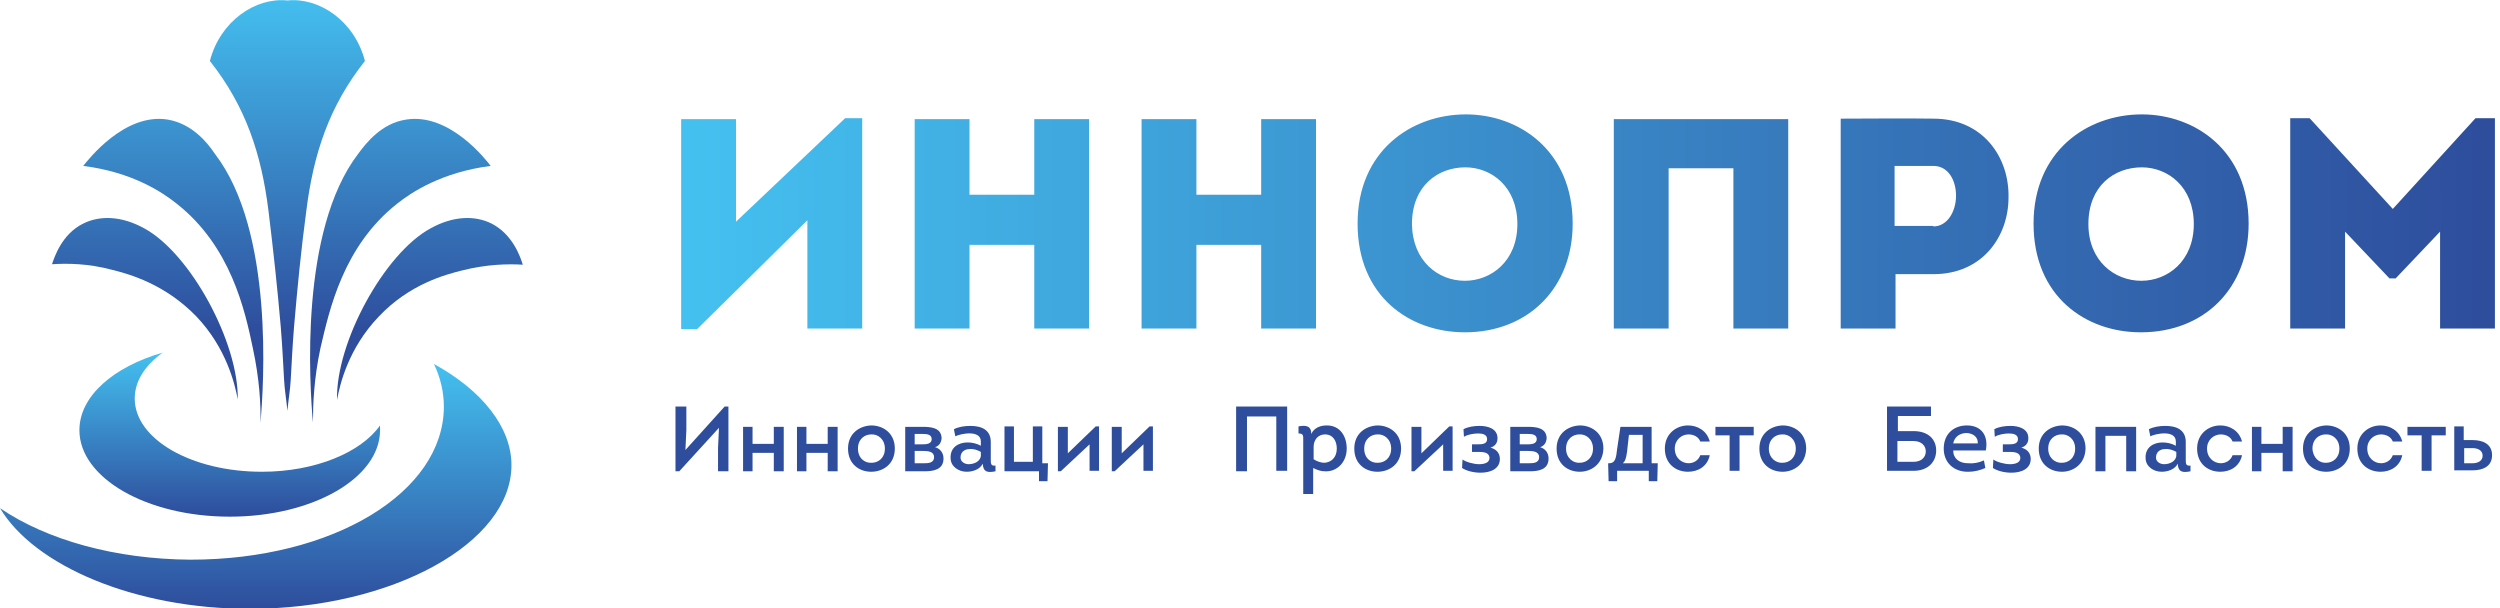 <svg width="263" height="64" viewBox="0 0 263 64" fill="none" xmlns="http://www.w3.org/2000/svg">
<g clip-path="url(#clip0_48_2766)">
<path d="M73.349 34.611H71.658V12.531H77.427V23.322L88.914 12.432H90.704V34.561H84.936V23.173L73.349 34.611ZM108.805 34.561V25.759H101.992V34.561H96.224V12.531H101.992V20.488H108.805V12.531H114.574V34.561H108.805ZM132.675 34.561V25.759H125.862V34.561H120.093V12.531H125.862V20.488H132.675V12.531H138.443V34.561H132.675ZM154.107 34.959C148.289 34.959 142.819 31.18 142.819 23.521C142.819 15.913 148.438 12.034 154.207 12.034C159.826 12.034 165.445 15.863 165.445 23.521C165.445 30.284 160.771 34.959 154.107 34.959ZM154.107 29.538C156.842 29.538 159.627 27.5 159.627 23.571C159.627 19.643 156.892 17.604 154.157 17.604C151.273 17.604 148.538 19.543 148.538 23.571C148.588 27.45 151.273 29.538 154.107 29.538ZM188.121 12.531V34.561C186.182 34.561 184.292 34.561 182.353 34.561V17.703H175.54V34.561C173.601 34.561 171.711 34.561 169.772 34.561V12.531H188.121ZM193.641 34.511V12.482C196.923 12.482 200.106 12.432 203.388 12.482C208.659 12.482 211.394 16.609 211.295 20.786C211.295 24.814 208.609 28.842 203.388 28.842H199.41V34.561H193.641V34.511ZM203.388 23.82C204.88 23.82 205.775 22.228 205.775 20.587C205.775 18.996 204.979 17.454 203.388 17.454H199.31V23.77H203.388V23.82ZM225.218 34.959C219.4 34.959 213.93 31.18 213.93 23.521C213.93 15.913 219.549 12.034 225.318 12.034C230.937 12.034 236.556 15.863 236.556 23.521C236.556 30.284 231.932 34.959 225.218 34.959ZM225.268 29.538C228.003 29.538 230.788 27.5 230.788 23.571C230.788 19.643 228.053 17.604 225.318 17.604C222.434 17.604 219.699 19.543 219.699 23.571C219.699 27.45 222.434 29.538 225.268 29.538ZM260.426 12.432H262.465V34.561H256.696V24.367L252.022 29.29H251.375L246.701 24.367V34.561H240.932V12.432H242.971L251.723 21.98L260.426 12.432Z" fill="url(#paint0_linear_48_2766)"/>
<path d="M71.459 49.579H71.061V42.766H72.205V45.252L72.106 47.341L76.233 42.766H76.631V49.579H75.537V47.142L75.636 45.004L71.459 49.579Z" fill="#2E4D9C"/>
<path d="M82.449 44.904V49.579H81.405V47.64H79.167V49.579H78.172V44.904H79.167V46.695H81.405V44.904H82.449Z" fill="#2E4D9C"/>
<path d="M88.118 44.904V49.579H87.074V47.64H84.836V49.579H83.842V44.904H84.836V46.695H87.074V44.904H88.118Z" fill="#2E4D9C"/>
<path d="M91.649 49.629C90.406 49.629 89.212 48.833 89.212 47.192C89.212 45.6 90.406 44.805 91.649 44.755C92.892 44.755 94.135 45.551 94.135 47.192C94.135 48.833 92.892 49.629 91.649 49.629ZM91.699 48.684C92.395 48.684 93.091 48.186 93.091 47.192C93.091 46.197 92.345 45.65 91.649 45.7C90.953 45.7 90.257 46.197 90.257 47.192C90.257 48.186 90.953 48.733 91.699 48.684Z" fill="#2E4D9C"/>
<path d="M98.362 47.043C98.909 47.192 99.257 47.64 99.257 48.236C99.257 49.43 98.163 49.579 97.268 49.579H95.229C95.229 48.037 95.229 46.446 95.229 44.904H97.019C97.865 44.904 99.058 44.954 99.058 46.148C99.009 46.496 98.859 46.894 98.362 47.043ZM97.069 46.745C97.467 46.745 98.014 46.695 98.014 46.197C98.014 45.7 97.517 45.651 97.069 45.651H96.224V46.745H97.069ZM97.169 48.734C97.616 48.734 98.263 48.734 98.263 48.087C98.263 47.49 97.616 47.441 97.119 47.441H96.224V48.734H97.169Z" fill="#2E4D9C"/>
<path d="M101.694 49.629C100.849 49.629 100.003 49.081 100.003 48.186C99.954 47.092 100.799 46.545 101.793 46.545C102.241 46.545 102.738 46.645 103.186 46.894V46.446C103.186 45.203 101.097 45.601 100.5 45.899L100.351 45.153C100.849 44.904 101.445 44.805 102.092 44.805C103.236 44.805 104.23 45.203 104.23 46.496V48.336C104.23 48.783 104.23 49.032 104.727 48.982V49.579C103.981 49.728 103.434 49.728 103.385 48.783C103.086 49.38 102.34 49.629 101.694 49.629ZM103.186 47.54C102.838 47.341 102.39 47.192 101.992 47.242C101.495 47.242 101.047 47.54 101.047 48.137C101.047 48.584 101.495 48.833 101.893 48.833C102.44 48.833 103.086 48.584 103.186 47.987V47.54Z" fill="#2E4D9C"/>
<path d="M105.672 49.529V44.855H106.667V48.584H108.656V44.855H109.65V48.733H110.247L110.197 50.623H109.302V49.579H105.672V49.529Z" fill="#2E4D9C"/>
<path d="M111.59 49.579H111.291V44.904H112.336V47.689L115.27 44.855C115.369 44.855 115.469 44.855 115.618 44.855C115.618 46.396 115.618 47.988 115.618 49.529C115.27 49.529 114.922 49.529 114.623 49.529V46.744L111.59 49.579Z" fill="#2E4D9C"/>
<path d="M117.259 49.579H116.96V44.904H118.005V47.689L120.939 44.855C121.038 44.855 121.138 44.855 121.287 44.855C121.287 46.396 121.287 47.988 121.287 49.529C120.939 49.529 120.591 49.529 120.292 49.529V46.744L117.259 49.579Z" fill="#2E4D9C"/>
<path d="M135.409 42.766V49.529C135.012 49.529 134.664 49.529 134.266 49.529V43.81H131.183V49.579C130.785 49.579 130.437 49.579 130.039 49.579V42.766H135.409Z" fill="#2E4D9C"/>
<path d="M139.587 44.755C140.979 44.755 141.675 45.899 141.675 47.192C141.675 48.684 140.581 49.678 139.338 49.579C138.94 49.579 138.542 49.43 138.145 49.231V51.966H137.1V46.396C137.1 45.849 137.15 45.6 136.603 45.6V44.855C137.399 44.705 137.946 44.805 137.946 45.65C138.244 45.004 138.891 44.755 139.587 44.755ZM138.145 48.286C138.542 48.535 138.94 48.684 139.338 48.684C140.034 48.634 140.631 48.137 140.631 47.192C140.631 46.396 140.233 45.7 139.388 45.7C138.642 45.7 138.194 46.297 138.194 46.993V48.286H138.145Z" fill="#2E4D9C"/>
<path d="M144.908 49.629C143.664 49.629 142.471 48.833 142.471 47.192C142.471 45.6 143.664 44.805 144.908 44.755C146.151 44.755 147.394 45.551 147.394 47.192C147.394 48.833 146.151 49.629 144.908 49.629ZM144.957 48.684C145.654 48.684 146.35 48.186 146.35 47.192C146.35 46.197 145.604 45.65 144.908 45.7C144.211 45.7 143.515 46.197 143.515 47.192C143.515 48.186 144.211 48.733 144.957 48.684Z" fill="#2E4D9C"/>
<path d="M148.786 49.579H148.488V44.904H149.532V47.689L152.466 44.855C152.566 44.855 152.665 44.855 152.814 44.855C152.814 46.396 152.814 47.988 152.814 49.529C152.466 49.529 152.118 49.529 151.82 49.529V46.744L148.786 49.579Z" fill="#2E4D9C"/>
<path d="M153.958 45.153C154.406 44.904 155.052 44.805 155.649 44.805C156.544 44.805 157.538 45.103 157.538 46.098C157.538 46.595 157.29 46.943 156.793 47.092C157.389 47.242 157.787 47.639 157.787 48.286C157.787 49.33 156.793 49.728 155.748 49.728C155.002 49.728 154.256 49.529 153.809 49.231L153.859 48.336C154.157 48.584 155.002 48.833 155.599 48.833C156.146 48.833 156.693 48.684 156.693 48.186C156.693 47.59 156.047 47.54 155.549 47.54C155.301 47.54 155.102 47.54 154.853 47.54V46.744C155.052 46.744 155.301 46.744 155.5 46.744C155.947 46.744 156.444 46.695 156.444 46.197C156.444 45.7 155.947 45.601 155.5 45.601C155.052 45.601 154.406 45.7 154.008 45.949L153.958 45.153Z" fill="#2E4D9C"/>
<path d="M162.014 47.043C162.561 47.192 162.909 47.64 162.909 48.236C162.909 49.43 161.815 49.579 160.92 49.579H158.881C158.881 48.037 158.881 46.446 158.881 44.904H160.671C161.517 44.904 162.71 44.954 162.71 46.148C162.66 46.496 162.511 46.894 162.014 47.043ZM160.721 46.745C161.119 46.745 161.666 46.695 161.666 46.197C161.666 45.7 161.169 45.651 160.721 45.651H159.876V46.745H160.721ZM160.82 48.734C161.268 48.734 161.915 48.734 161.915 48.087C161.915 47.49 161.268 47.441 160.771 47.441H159.876V48.734H160.82Z" fill="#2E4D9C"/>
<path d="M166.191 49.629C164.948 49.629 163.755 48.833 163.755 47.192C163.755 45.6 164.948 44.805 166.191 44.755C167.434 44.755 168.678 45.551 168.678 47.192C168.628 48.833 167.385 49.629 166.191 49.629ZM166.191 48.684C166.887 48.684 167.584 48.186 167.584 47.192C167.584 46.197 166.838 45.65 166.141 45.7C165.445 45.7 164.749 46.197 164.749 47.192C164.749 48.186 165.495 48.733 166.191 48.684Z" fill="#2E4D9C"/>
<path d="M169.225 50.623L169.175 48.734H169.274C169.97 48.734 170.02 48.087 170.12 47.242L170.468 44.904H173.75V48.734H174.396L174.347 50.623H173.451V49.529H170.12V50.623H169.225ZM172.805 45.75H171.363L171.164 47.54C171.064 48.236 170.965 48.535 170.716 48.734H172.805V45.75Z" fill="#2E4D9C"/>
<path d="M178.872 46.446C178.673 45.949 178.176 45.7 177.629 45.7C176.932 45.7 176.186 46.247 176.186 47.192C176.186 48.186 176.932 48.733 177.629 48.733C178.176 48.733 178.673 48.435 178.872 47.888H179.866C179.618 49.081 178.623 49.629 177.579 49.629C176.336 49.629 175.142 48.833 175.142 47.192C175.142 45.6 176.385 44.755 177.579 44.755C178.573 44.755 179.568 45.302 179.866 46.446H178.872Z" fill="#2E4D9C"/>
<path d="M181.955 49.529V45.8H180.463V44.904H184.491V45.8H182.999V49.529H181.955Z" fill="#2E4D9C"/>
<path d="M187.525 49.629C186.281 49.629 185.088 48.833 185.088 47.192C185.088 45.6 186.281 44.805 187.525 44.755C188.768 44.755 190.011 45.551 190.011 47.192C189.961 48.833 188.718 49.629 187.525 49.629ZM187.525 48.684C188.221 48.684 188.917 48.186 188.917 47.192C188.917 46.197 188.171 45.65 187.475 45.7C186.779 45.7 186.082 46.197 186.082 47.192C186.082 48.186 186.828 48.733 187.525 48.684Z" fill="#2E4D9C"/>
<path d="M199.608 45.352H201.299C202.89 45.352 203.686 46.247 203.686 47.391C203.686 48.535 202.89 49.529 201.299 49.529C200.404 49.529 199.41 49.529 198.514 49.529C198.514 47.291 198.514 45.004 198.514 42.766H203.139V43.761H199.658V45.352H199.608ZM199.608 46.346V48.584C200.155 48.584 200.752 48.584 201.299 48.584C202.145 48.584 202.592 48.087 202.592 47.49C202.592 46.894 202.145 46.396 201.299 46.396H199.608V46.346Z" fill="#2E4D9C"/>
<path d="M208.908 47.391H205.476C205.476 48.236 206.123 48.733 207.018 48.733C207.615 48.783 208.162 48.684 208.709 48.435L208.858 49.231C208.311 49.479 207.664 49.629 207.117 49.629C205.576 49.678 204.432 48.684 204.482 47.092C204.532 45.551 205.626 44.755 206.918 44.755C208.46 44.755 209.206 45.849 208.908 47.391ZM205.476 46.645H208.062C208.112 45.949 207.515 45.551 206.819 45.551C206.123 45.6 205.626 45.949 205.476 46.645Z" fill="#2E4D9C"/>
<path d="M209.803 45.153C210.25 44.904 210.897 44.805 211.493 44.805C212.388 44.805 213.383 45.103 213.383 46.098C213.383 46.595 213.134 46.943 212.637 47.092C213.234 47.242 213.632 47.639 213.632 48.286C213.632 49.33 212.637 49.728 211.593 49.728C210.847 49.728 210.101 49.529 209.653 49.231L209.703 48.336C210.002 48.584 210.847 48.833 211.444 48.833C211.991 48.833 212.538 48.684 212.538 48.186C212.538 47.59 211.891 47.54 211.394 47.54C211.145 47.54 210.946 47.54 210.698 47.54V46.744C210.897 46.744 211.145 46.744 211.344 46.744C211.792 46.744 212.289 46.695 212.289 46.197C212.289 45.7 211.792 45.601 211.344 45.601C210.897 45.601 210.25 45.7 209.852 45.949L209.803 45.153Z" fill="#2E4D9C"/>
<path d="M216.914 49.629C215.671 49.629 214.477 48.833 214.477 47.192C214.477 45.6 215.671 44.805 216.914 44.755C218.157 44.755 219.4 45.551 219.4 47.192C219.35 48.833 218.107 49.629 216.914 49.629ZM216.914 48.684C217.61 48.684 218.306 48.186 218.306 47.192C218.306 46.197 217.56 45.65 216.864 45.7C216.168 45.7 215.472 46.197 215.472 47.192C215.472 48.186 216.218 48.733 216.914 48.684Z" fill="#2E4D9C"/>
<path d="M224.721 44.904V49.579H223.677V45.849H221.489V49.579H220.444V44.904H224.721Z" fill="#2E4D9C"/>
<path d="M227.406 49.629C226.561 49.629 225.716 49.081 225.716 48.186C225.666 47.092 226.511 46.545 227.506 46.545C227.953 46.545 228.451 46.645 228.898 46.894V46.446C228.898 45.203 226.81 45.601 226.213 45.899L226.064 45.153C226.561 44.904 227.158 44.805 227.804 44.805C228.948 44.805 229.942 45.203 229.942 46.496V48.336C229.942 48.783 229.942 49.032 230.44 48.982V49.579C229.694 49.728 229.147 49.728 229.097 48.783C228.799 49.38 228.053 49.629 227.406 49.629ZM228.948 47.54C228.6 47.341 228.152 47.192 227.754 47.242C227.257 47.242 226.81 47.54 226.81 48.137C226.81 48.584 227.257 48.833 227.655 48.833C228.202 48.833 228.848 48.584 228.948 47.987V47.54Z" fill="#2E4D9C"/>
<path d="M234.866 46.446C234.667 45.949 234.169 45.7 233.622 45.7C232.926 45.7 232.18 46.247 232.18 47.192C232.18 48.186 232.926 48.733 233.622 48.733C234.169 48.733 234.667 48.435 234.866 47.888H235.86C235.612 49.081 234.617 49.629 233.573 49.629C232.329 49.629 231.136 48.833 231.136 47.192C231.136 45.6 232.379 44.755 233.573 44.755C234.567 44.755 235.562 45.302 235.86 46.446H234.866Z" fill="#2E4D9C"/>
<path d="M241.181 44.904V49.579H240.137V47.64H237.899V49.579H236.904V44.904H237.899V46.695H240.137V44.904H241.181Z" fill="#2E4D9C"/>
<path d="M244.712 49.629C243.469 49.629 242.275 48.833 242.275 47.192C242.275 45.6 243.469 44.805 244.712 44.755C245.955 44.755 247.198 45.551 247.198 47.192C247.198 48.833 245.955 49.629 244.712 49.629ZM244.712 48.684C245.408 48.684 246.104 48.186 246.104 47.192C246.104 46.197 245.358 45.65 244.662 45.7C243.966 45.7 243.27 46.197 243.27 47.192C243.319 48.186 244.016 48.733 244.712 48.684Z" fill="#2E4D9C"/>
<path d="M251.723 46.446C251.524 45.949 251.027 45.7 250.48 45.7C249.784 45.7 249.038 46.247 249.038 47.192C249.038 48.186 249.784 48.733 250.48 48.733C251.027 48.733 251.524 48.435 251.723 47.888H252.718C252.469 49.081 251.475 49.629 250.43 49.629C249.187 49.629 247.994 48.833 247.994 47.192C247.994 45.6 249.237 44.755 250.43 44.755C251.425 44.755 252.42 45.302 252.718 46.446H251.723Z" fill="#2E4D9C"/>
<path d="M254.757 49.529V45.8H253.265V44.904H257.293V45.8H255.801V49.529H254.757Z" fill="#2E4D9C"/>
<path d="M258.188 49.529C258.188 47.988 258.188 46.446 258.188 44.855H259.183V46.297H260.127C261.172 46.297 262.166 46.695 262.166 47.888C262.166 49.082 261.172 49.479 260.127 49.479H258.188V49.529ZM259.232 47.142V48.733H260.127C260.674 48.733 261.172 48.485 261.172 47.938C261.172 47.391 260.674 47.142 260.127 47.142H259.232Z" fill="#2E4D9C"/>
<path d="M17.654 12.581C13.079 11.835 9.249 16.858 8.752 17.455C13.924 18.101 17.107 20.239 18.598 21.433C24.267 25.908 25.759 32.572 26.605 36.65C27.301 39.882 27.45 42.617 27.4 44.507C27.748 40.528 28.842 24.317 22.626 16.211C21.831 15.018 20.239 13.029 17.654 12.581Z" fill="url(#paint1_linear_48_2766)"/>
<path d="M15.167 24.019C12.83 22.726 10.542 22.626 8.752 23.521C6.514 24.615 5.719 27.052 5.47 27.798C7.012 27.698 9.249 27.698 11.835 28.395C13.626 28.842 17.355 29.887 20.637 33.268C23.82 36.6 24.715 40.429 25.013 42.02C25.113 36.053 20.04 26.654 15.167 24.019Z" fill="url(#paint2_linear_48_2766)"/>
<path d="M30.235 0.05C26.903 -0.298 23.173 2.188 22.079 6.415C25.859 11.189 27.5 16.211 28.245 22.179C28.743 26.256 29.19 30.334 29.538 34.412C29.688 36.252 29.787 38.141 29.887 39.981C29.936 40.976 30.135 42.12 30.235 43.214C30.334 42.12 30.533 40.976 30.583 39.981C30.682 38.141 30.782 36.252 30.931 34.412C31.279 30.334 31.677 26.256 32.224 22.179C32.97 16.211 34.611 11.189 38.39 6.415C37.296 2.188 33.566 -0.298 30.235 0.05Z" fill="url(#paint3_linear_48_2766)"/>
<path d="M41.772 21.433C43.263 20.239 46.496 18.101 51.618 17.455C51.17 16.858 47.291 11.835 42.716 12.581C40.13 12.979 38.539 15.018 37.694 16.162C31.478 24.267 32.572 40.479 32.92 44.457C32.92 42.617 33.019 39.832 33.716 36.6C34.66 32.572 36.102 25.908 41.772 21.433Z" fill="url(#paint4_linear_48_2766)"/>
<path d="M51.717 23.521C49.927 22.626 47.639 22.726 45.302 24.019C40.429 26.654 35.307 36.053 35.456 42.07C35.754 40.429 36.65 36.65 39.832 33.318C43.065 29.887 46.844 28.892 48.634 28.444C51.22 27.798 53.458 27.748 54.999 27.848C54.751 27.052 53.955 24.665 51.717 23.521Z" fill="url(#paint5_linear_48_2766)"/>
<path d="M27.549 49.629C20.14 49.629 14.173 46.197 14.173 41.921C14.173 40.081 15.267 38.44 17.107 37.097C11.935 38.589 8.354 41.672 8.354 45.253C8.354 50.275 15.416 54.353 24.168 54.353C32.92 54.353 39.981 50.275 39.981 45.253C39.981 45.103 39.981 44.954 39.981 44.755C37.992 47.59 33.169 49.629 27.549 49.629Z" fill="url(#paint6_linear_48_2766)"/>
<path d="M0 53.458C3.63 59.524 14.172 64.05 26.256 64.05C41.225 64.05 53.806 57.138 53.806 48.932C53.806 44.954 50.723 41.075 45.65 38.291C46.346 39.733 46.695 41.274 46.695 42.766C46.695 51.817 35.008 58.878 20.04 58.878C12.183 58.828 4.973 56.839 0 53.458Z" fill="url(#paint7_linear_48_2766)"/>
</g>
<defs>
<linearGradient id="paint0_linear_48_2766" x1="71.66" y1="23.518" x2="262.49" y2="23.518" gradientUnits="userSpaceOnUse">
<stop stop-color="#44C1F0"/>
<stop offset="1" stop-color="#2E4D9C"/>
</linearGradient>
<linearGradient id="paint1_linear_48_2766" x1="18.28" y1="-0.966" x2="18.28" y2="34.899" gradientUnits="userSpaceOnUse">
<stop stop-color="#44C1F0"/>
<stop offset="1" stop-color="#2E4D9C"/>
</linearGradient>
<linearGradient id="paint2_linear_48_2766" x1="15.227" y1="-0.966" x2="15.227" y2="34.899" gradientUnits="userSpaceOnUse">
<stop stop-color="#44C1F0"/>
<stop offset="1" stop-color="#2E4D9C"/>
</linearGradient>
<linearGradient id="paint3_linear_48_2766" x1="30.222" y1="-0.966" x2="30.222" y2="34.899" gradientUnits="userSpaceOnUse">
<stop stop-color="#44C1F0"/>
<stop offset="1" stop-color="#2E4D9C"/>
</linearGradient>
<linearGradient id="paint4_linear_48_2766" x1="42.165" y1="-0.966" x2="42.165" y2="34.899" gradientUnits="userSpaceOnUse">
<stop stop-color="#44C1F0"/>
<stop offset="1" stop-color="#2E4D9C"/>
</linearGradient>
<linearGradient id="paint5_linear_48_2766" x1="45.218" y1="-0.966" x2="45.218" y2="34.899" gradientUnits="userSpaceOnUse">
<stop stop-color="#44C1F0"/>
<stop offset="1" stop-color="#2E4D9C"/>
</linearGradient>
<linearGradient id="paint6_linear_48_2766" x1="24.174" y1="37.07" x2="24.174" y2="54.325" gradientUnits="userSpaceOnUse">
<stop stop-color="#44C1F0"/>
<stop offset="1" stop-color="#2E4D9C"/>
</linearGradient>
<linearGradient id="paint7_linear_48_2766" x1="26.905" y1="38.224" x2="26.905" y2="64.013" gradientUnits="userSpaceOnUse">
<stop stop-color="#44C1F0"/>
<stop offset="1" stop-color="#2E4D9C"/>
</linearGradient>
<clipPath id="clip0_48_2766">
<rect width="262.514" height="64" fill="white"/>
</clipPath>
</defs>
</svg>
